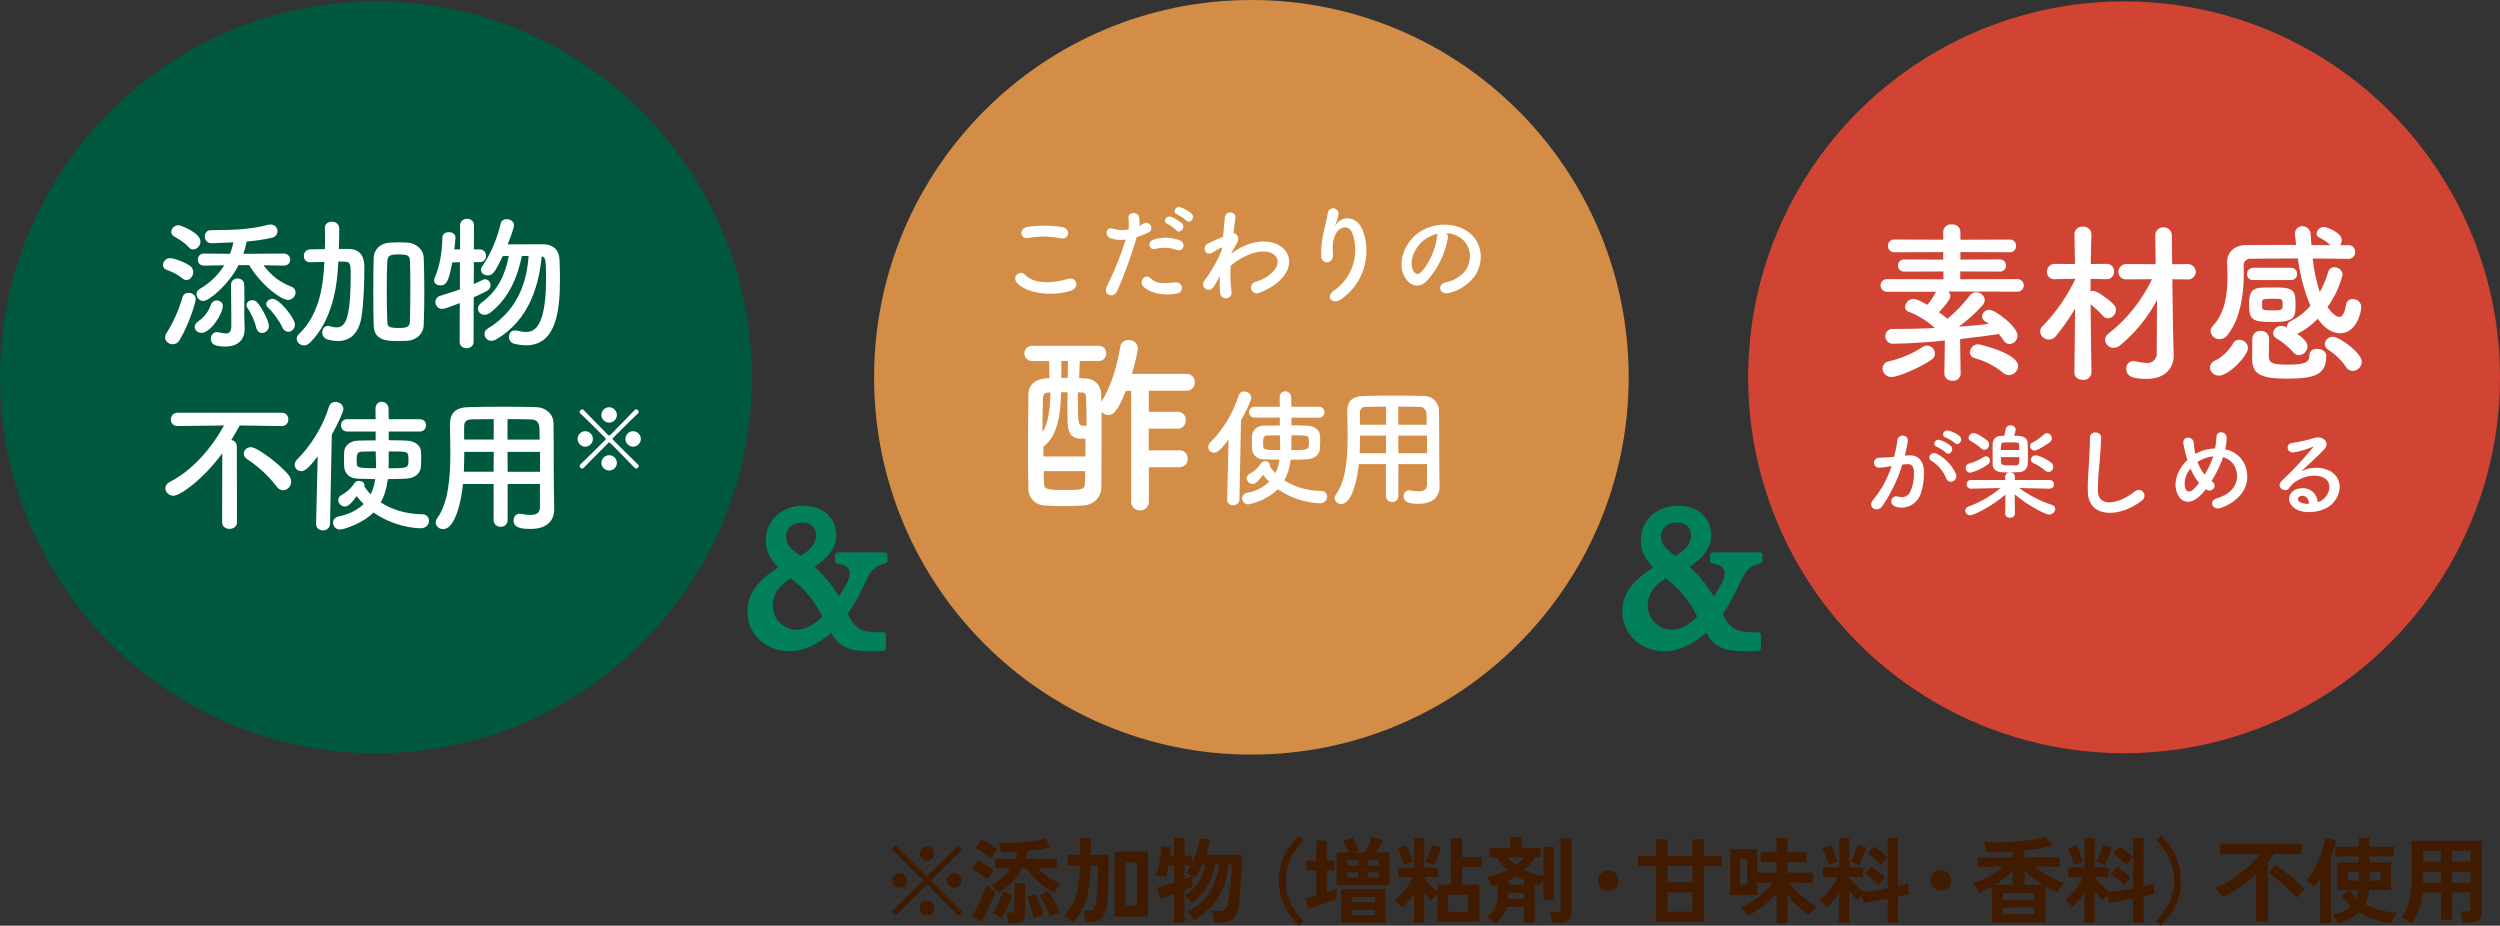<?xml version="1.0" encoding="UTF-8"?><svg id="b" xmlns="http://www.w3.org/2000/svg" viewBox="0 0 603.63 223.5"><rect x="0" y="0" width="603.63" height="223.5" fill="#333333" stroke="none"/><defs><style>.e{fill:#02805b;}.f{fill:#00593f;}.g{fill:#fff;}.h{fill:#d14434;}.i{fill:#d38d46;}.j{fill:#411b00;}</style></defs><g id="c"><g id="d"><path class="f" d="m90.77.33c50.13,0,90.77,40.64,90.77,90.77s-40.64,90.77-90.77,90.77S0,141.23,0,91.1h0C0,40.97,40.64.33,90.77.33Z"/><path class="g" d="m44.06,67.23c-1.37-1.12-2.56-1.61-3.82-2.07-.63-.21-.88-.67-.88-1.15,0-.81.7-1.68,1.68-1.68.91,0,3.54.91,4.87,1.89.53.38.74.94.74,1.47,0,.98-.74,1.92-1.61,1.92-.31,0-.67-.1-.98-.38Zm-2.38,15.89c-.94,0-1.82-.74-1.82-1.68,0-.28.07-.6.28-.91,1.72-2.7,2.94-5.46,3.92-8.75.21-.77.88-1.08,1.51-1.08.84,0,1.68.56,1.68,1.58,0,.6-1.44,5.67-3.82,9.73-.46.81-1.12,1.12-1.75,1.12h0Zm3.85-23.45c-1.12-1.29-2.63-2.06-3.47-2.56-.49-.28-.7-.7-.7-1.12,0-.81.77-1.61,1.72-1.61.67,0,5.32,1.89,5.32,3.92,0,1.01-.84,1.92-1.75,1.92-.39,0-.77-.17-1.12-.56h0Zm1.47,19.29c0-.46.25-.94.88-1.37.84-.56,2.35-1.93,3.01-3.96.25-.74.84-1.09,1.44-1.09.74,0,1.47.53,1.47,1.33,0,1.82-2.91,6.51-5.18,6.51-.91,0-1.61-.67-1.61-1.44v.02Zm21.42-14.84l-4.8-.07c1.86,2.52,4.03,4.13,6.69,5.15.73.28,1.05.81,1.05,1.4,0,.88-.77,1.82-1.82,1.82-1.61,0-6.3-3.36-9.38-8.4h-2.56c-2.38,4.73-7.14,8.65-8.51,8.65-.91,0-1.65-.8-1.65-1.65,0-.46.24-.95.84-1.29,2.49-1.44,4.45-3.4,5.85-5.67l-4.83.07h-.04c-1.01,0-1.5-.7-1.5-1.44s.52-1.47,1.54-1.47l6.23.07c.35-.91.63-1.82.84-2.77-1.96.1-3.75.14-5.18.21h-.1c-1.08,0-1.65-.81-1.65-1.61s.49-1.54,1.47-1.54c4.31-.07,9.07,0,13.83-1.3.21-.07.42-.07.6-.07,1.05,0,1.65.81,1.65,1.61,0,.7-.42,1.37-1.33,1.58-1.79.42-3.92.73-6.09.91-.21,1.01-.49,2.03-.81,2.98l9.66-.07c1.08,0,1.65.73,1.65,1.47s-.52,1.44-1.61,1.44h-.04Zm-12.64,4.66c0-1.02.77-1.54,1.58-1.54s1.61.52,1.61,1.58c.04,1.19.04,2.14.04,2.94,0,1.68-.04,2.83-.04,4.38,0,.56.07,1.93.1,3.15v.18c0,2.17-1.23,4.2-4.66,4.2-2.83,0-3.5-.73-3.5-1.89,0-.81.52-1.58,1.47-1.58.14,0,.24,0,.38.04.7.14,1.3.28,1.79.28.81,0,1.3-.38,1.3-1.92,0,0,0-5.18-.07-9.77v-.04h0Zm6.09,10.36c-.39-1.75-1.4-3.75-2.1-4.76-.18-.25-.25-.49-.25-.73,0-.67.67-1.16,1.4-1.16.39,0,.77.14,1.09.42.91.84,2.91,4.48,2.91,5.78,0,1.05-.84,1.71-1.65,1.71-.59,0-1.19-.38-1.4-1.26h0Zm6.34-.04c-.7-1.54-2.31-3.75-3.47-4.8-.31-.28-.46-.6-.46-.88,0-.67.74-1.26,1.54-1.26,1.68,0,5.39,4.69,5.39,6.23,0,.98-.8,1.72-1.61,1.72-.52,0-1.08-.31-1.4-1.02h.01Z"/><path class="g" d="m81.66,63.59c-.21,5.04-1.26,13.65-6.83,19.18-.46.42-.95.63-1.4.63-.98,0-1.79-.77-1.79-1.61,0-.39.14-.77.53-1.12,5.29-5.04,5.88-12.53,6.13-17.15l.04-.28c-1.16.04-2.31.07-3.47.07h-.04c-.98,0-1.47-.74-1.47-1.51s.49-1.54,1.51-1.58c1.23-.03,2.38-.03,3.57-.07.04-.88.04-1.75.04-2.59s0-1.72-.04-2.49v-.07c0-.98.84-1.47,1.68-1.47s1.75.52,1.79,1.54v.91c0,1.33-.04,2.73-.1,4.13h2.49c3.68.07,3.68,3.4,3.68,4.69,0,3.26-.18,8.58-.7,11.76-.67,4.03-2.8,5.78-5.71,5.78-.77,0-1.65-.14-2.52-.39-.84-.25-1.23-.98-1.23-1.68,0-.81.49-1.58,1.37-1.58.18,0,.39.04.63.1.46.18.91.25,1.36.25,1.93,0,3.5-1.08,3.5-12.81,0-2.21-.04-3.05-1.37-3.05-.56,0-1.08-.04-1.61-.04l-.04.42v.03Zm16.7,18.69c-.73.04-1.44.07-2.14.07-2.77,0-5.88-.07-5.99-3.78-.07-2.59-.1-5.39-.1-8.19s.04-5.6.1-8.16c.07-1.96,1.58-3.5,3.85-3.64.77-.04,1.47-.07,2.17-.07s1.4.03,2.14.07c1.92.1,3.85,1.51,3.92,3.71.1,2.45.14,5.22.14,8.02s-.03,5.6-.14,8.16c-.07,2.13-1.75,3.68-3.96,3.81h.01Zm.73-12.08c0-2.59-.03-5.15-.1-7.18-.03-1.26-.63-1.44-1.61-1.54-.39-.04-.77-.07-1.16-.07s-.77.03-1.16.07c-.94.1-1.5.46-1.54,1.54-.1,2-.14,4.45-.14,6.93,0,2.73.04,5.46.14,7.7.04,1.19.28,1.54,2.73,1.54,1.96,0,2.7-.21,2.73-1.65.07-2.17.1-4.76.1-7.35h.01Z"/><path class="g" d="m111.02,73.18c-3.19,1.23-3.71,1.4-4.24,1.4-1.05,0-1.65-.81-1.65-1.65,0-.63.35-1.26,1.16-1.51,1.72-.52,3.29-1.02,4.76-1.54v-6.58l-1.86.07c-.88,4.87-1.5,5.53-2.91,5.53-.73,0-1.47-.42-1.47-1.19,0-.21.07-.45.18-.7,1.29-3.01,1.79-6.62,1.82-9.66,0-.88.77-1.29,1.58-1.29s1.58.42,1.58,1.29c0,.63-.28,2.77-.28,2.87h1.4v-5.81c0-1.05.84-1.58,1.68-1.58s1.68.53,1.68,1.58l-.03,5.81h1.4c1.02,0,1.54.77,1.54,1.54s-.52,1.54-1.5,1.54h-1.44l-.04,5.29c.77-.32,1.5-.67,2.17-1.02.21-.1.42-.14.59-.14.74,0,1.3.67,1.3,1.44,0,.52-.28,1.08-.98,1.44-.91.49-1.96.95-3.08,1.47l-.04,10.78c0,1.02-.84,1.51-1.68,1.51s-1.68-.49-1.68-1.51c0,0,.04-9.38.04-9.38Zm14.98-11.38c-1.02,5.15-3.22,10.29-7.56,13.65-.49.39-1.02.56-1.44.56-.91,0-1.61-.7-1.61-1.47,0-.49.25-.98.84-1.44,4.03-2.98,5.74-6.69,6.62-11.31l-1.47.04c-2,4.24-2.52,4.66-3.64,4.66-.84,0-1.61-.52-1.61-1.33,0-.28.1-.59.35-.94,2.03-2.8,3.71-7.14,4.41-10.22.17-.77.81-1.08,1.47-1.08.84,0,1.75.56,1.75,1.47,0,.7-1.12,3.61-1.54,4.62,1.65-.03,4.1-.03,6.23-.03h2.45c2.35.03,3.78,1.44,3.85,3.78.07,1.44.1,3.15.1,4.97,0,7.74-1.08,15.65-8.19,15.65-.88,0-1.85-.14-2.87-.39-.84-.21-1.26-.94-1.26-1.68s.49-1.54,1.47-1.54c.14,0,.31.04.49.07.77.18,1.47.31,2.1.31,1.47,0,4.9-.17,4.9-12.67,0-4.83-.07-5.36-1.05-5.6-.59,6.48-2.77,15.3-10.99,20.06-.42.24-.81.35-1.16.35-1.02,0-1.65-.84-1.65-1.68,0-.46.21-.94.7-1.23,7.81-4.69,9.56-12.08,9.94-17.57h-1.65.02Z"/><path class="g" d="m53.68,109.44c-4.69,6.37-10.19,10.26-11.8,10.26-1.12,0-1.96-.91-1.96-1.82,0-.56.31-1.12,1.05-1.5,5.6-2.87,10.15-8.26,13.13-13.65l-11.2.14h-.04c-1.08,0-1.61-.8-1.61-1.57,0-.84.56-1.65,1.65-1.65h25.1c1.08,0,1.65.81,1.61,1.61.04.81-.52,1.61-1.58,1.61h-.03l-10.12-.14c-.63,1.19-1.33,2.38-2.03,3.5.7.14,1.33.63,1.33,1.51l.04,18.38c0,1.05-.91,1.58-1.79,1.58s-1.79-.52-1.79-1.58l.03-16.66v-.02Zm13.09,8.02c-1.85-2.49-4.48-4.9-7.07-6.58-.6-.39-.84-.88-.84-1.37,0-.81.74-1.54,1.72-1.54,1.65,0,7.53,4.59,9.24,6.9.35.49.49.98.49,1.43,0,1.12-.91,2.07-1.93,2.07-.56,0-1.12-.25-1.61-.91Z"/><path class="g" d="m76.32,126.49l.39-16.31c-2.56,3.4-3.33,3.57-3.99,3.57-.88,0-1.58-.7-1.58-1.54,0-.39.17-.84.56-1.23,3.26-3.22,6.23-7.88,7.74-12.78.24-.81.88-1.16,1.54-1.16.94,0,1.93.7,1.93,1.68,0,.74-1.4,3.75-2.8,6.23l-.42,21.53c-.03,1.05-.88,1.58-1.71,1.58s-1.65-.49-1.65-1.54v-.04h0Zm17.54-22.3v2.1c1.58,0,3.08.04,4.34.1,1.79.07,3.29,1.02,3.43,2.49.07.52.07,1.12.07,1.68,0,.81-.04,1.58-.07,2.14-.14,1.65-1.47,2.77-3.6,2.87-1.3.07-2.8.1-4.38.1-.25,1.96-.74,3.89-1.72,5.64,2.49,1.61,5.81,2.8,10.05,2.87,1.05,0,1.61.77,1.61,1.58,0,.88-.67,1.79-2.07,1.79-1.54,0-6.62-.49-11.34-3.82-2.63,2.73-7.28,4.13-8.12,4.13-.98,0-1.65-.84-1.65-1.68,0-.63.42-1.26,1.33-1.47,2.8-.6,4.69-1.68,6.06-3.01-.63-.63-1.19-1.26-1.68-1.92-1.68,2.38-2.45,2.52-2.84,2.52-.84,0-1.61-.74-1.61-1.54,0-.49.24-.94.88-1.29,1.37-.74,2.49-1.89,3.01-2.8.25-.39.67-.56,1.12-.56.67,0,1.33.38,1.33,1.08,0,.07,0,.18-.04.28.42.63.95,1.29,1.54,1.89.59-1.19.91-2.45,1.08-3.68-1.54,0-2.98-.07-4.2-.1-2.03-.07-3.15-1.23-3.29-2.84-.04-.56-.04-1.23-.04-1.85,0-.67,0-1.3.04-1.79.1-1.44,1.33-2.63,3.29-2.7,1.23-.04,2.73-.07,4.31-.07v-2.14h-6.86c-.98,0-1.5-.74-1.5-1.51s.52-1.47,1.5-1.47h6.86l-.04-2.49v-.03c0-1.12.74-1.68,1.51-1.68s1.61.59,1.65,1.65c0,.88.04,1.72.04,2.56h7.49c1.02,0,1.51.74,1.51,1.47s-.49,1.51-1.51,1.51h-7.49Zm-3.15,4.8c-1.26,0-2.42.04-3.4.07-.98.04-1.19.56-1.19,1.89,0,.39,0,.81.04,1.12.07.88.67.98,4.66.98,0-1.44-.1-2.7-.1-3.57v-.49h0Zm3.15.67c0,1.08,0,2.24-.04,3.4,4.8,0,4.8-.07,4.8-2.1s-.03-1.96-4.76-1.96v.67h0Z"/><path class="g" d="m130.38,116.87h-7.81v8.68c0,1.08-.84,1.65-1.68,1.65s-1.71-.56-1.71-1.65v-8.68h-7.39c-.46,4.62-2,10.89-4.8,10.89-.95,0-1.79-.7-1.79-1.61,0-.31.11-.67.35-1.01,2.73-3.68,3.19-10.08,3.19-15.75,0-2.48-.07-4.8-.1-6.72v-.1c0-2.91,1.37-4.2,4.55-4.27,3.01-.07,5.78-.1,8.58-.1,2.45,0,4.94.04,7.7.1,2.07.04,4.13,1.47,4.17,3.89.1,5.15.03,12.11.1,15.96l.07,4.8v.07c0,2.45-1.47,4.69-5.71,4.69-2.31,0-4.1-.28-4.1-2.06,0-.84.52-1.61,1.5-1.61.1,0,.21,0,.35.04.88.17,1.61.25,2.21.25,1.79,0,2.31-.74,2.31-1.93v-5.53Zm-11.17-7.77h-7.11c0,1.54-.04,3.19-.1,4.8h7.18l.04-4.8h-.01Zm0-7.91c-1.79,0-3.61.03-5.46.07-1.23.04-1.68.7-1.68,1.72v3.15h7.14v-4.94Zm11.1,4.94c-.03-1.02-.03-2-.07-2.83-.07-1.33-.73-2-2.03-2.03-1.89-.07-3.78-.07-5.67-.07v4.94h7.77Zm.07,2.98h-7.84l.04,4.8h7.81v-4.8h-.01Z"/><path class="g" d="m139.46,105.98c0-1.01.84-1.87,1.85-1.87s1.85.86,1.85,1.87-.82,1.87-1.85,1.87-1.85-.86-1.85-1.87Zm13.81,7c-5.86-6.01-5.99-6.15-6.17-6.15-.08,0-.16.04-.23.12-2.32,2.33-4.61,4.63-5.97,6.03-.12.12-.23.16-.35.16-.31,0-.6-.31-.6-.62,0-.14.06-.25.16-.35,1.42-1.36,3.68-3.62,6.01-5.93.08-.08.12-.16.12-.25s-.04-.19-.14-.29c-2.32-2.33-4.59-4.57-5.99-5.9-.12-.1-.16-.21-.16-.35,0-.31.31-.62.62-.62.12,0,.25.04.35.16,1.32,1.38,3.56,3.68,5.88,6.01.08.1.19.14.29.14s.19-.04.27-.12c2.33-2.33,4.55-4.63,5.89-6.03.1-.12.23-.16.35-.16.31,0,.62.31.62.62,0,.12-.04.25-.16.35-1.42,1.34-3.72,3.62-6.07,5.97-.04.04-.08.12-.08.19s.04.17.12.25c2.33,2.33,4.61,4.59,6.03,5.95.1.1.16.21.16.35,0,.31-.29.62-.6.62-.12,0-.23-.04-.35-.16h0Zm-6.19-10.93c-1.01,0-1.87-.82-1.87-1.85s.86-1.87,1.87-1.87,1.87.86,1.87,1.87-.86,1.85-1.87,1.85Zm0,11.56c-1.01,0-1.87-.84-1.87-1.85s.86-1.85,1.87-1.85,1.87.82,1.87,1.85-.86,1.85-1.87,1.85Zm5.78-5.76c-1.03,0-1.85-.86-1.85-1.87s.82-1.87,1.85-1.87,1.87.86,1.87,1.87-.86,1.87-1.87,1.87Z"/><path class="i" d="m302.15,0c50.31,0,91.1,40.79,91.1,91.1s-40.79,91.1-91.1,91.1-91.1-40.79-91.1-91.1h0c0-50.31,40.78-91.1,91.1-91.1Z"/><path class="g" d="m318.45,100.84c.7.04,1.3-.5,1.33-1.2v-.14c.02-.69-.52-1.28-1.22-1.3h-6.75c0-.74-.03-1.49-.03-2.26s-.65-1.45-1.45-1.46h-.01c-.74,0-1.34.61-1.34,1.36v.16l.03,2.2h-6.08c-.7-.03-1.3.51-1.33,1.22v.08c-.03.71.52,1.31,1.23,1.33h6.18v1.89c-1.4,0-2.73.03-3.81.06-1.45-.1-2.73.95-2.91,2.39-.03.43-.03.99-.03,1.58s0,1.15.03,1.64c.11,1.49,1.4,2.62,2.89,2.51h.02c1.09.03,2.36.09,3.72.09-.14,1.13-.47,2.23-.96,3.26-.51-.51-.96-1.07-1.36-1.67.02-.08.03-.16.03-.25-.05-.58-.57-1.02-1.15-.96h-.02c-.4-.02-.77.17-.99.5-.66,1.04-1.58,1.9-2.67,2.48-.46.2-.76.65-.77,1.15.05.76.67,1.35,1.43,1.36.34,0,1.02-.12,2.51-2.23.45.6.95,1.17,1.49,1.7-1.49,1.39-3.35,2.32-5.36,2.67-.66.09-1.15.64-1.18,1.3,0,.81.65,1.47,1.46,1.49,2.69-.52,5.19-1.79,7.19-3.66,2.96,2.06,6.44,3.23,10.04,3.38.9.11,1.71-.54,1.82-1.44,0-.05,0-.1.01-.14.02-.75-.57-1.37-1.32-1.4h-.11c-3.15.01-6.23-.87-8.9-2.54.83-1.55,1.34-3.24,1.52-4.99,1.4,0,2.73-.03,3.88-.09,1.89-.09,3.07-1.09,3.19-2.54.03-.5.06-1.18.06-1.89.01-.5,0-.99-.06-1.49-.12-1.3-1.46-2.14-3.04-2.2-1.12-.06-2.45-.09-3.84-.09v-1.86h6.63,0Zm-22.16,19.78c-.02.74.57,1.35,1.31,1.37h.15c.79.05,1.47-.55,1.52-1.34v-.05l.37-19.07c1.24-2.2,2.48-4.87,2.48-5.52-.08-.87-.83-1.52-1.7-1.49-.64-.02-1.2.41-1.36,1.02-1.36,4.26-3.7,8.14-6.85,11.31-.3.28-.48.67-.5,1.09.01.76.64,1.37,1.4,1.36.59,0,1.27-.15,3.53-3.16l-.34,14.45v.03h0Zm15.53-15.53c4.18,0,4.22,0,4.22,1.74s0,1.86-4.25,1.86c.03-1.02.03-2.05.03-3.01v-.59Zm-2.79.43c0,.77.09,1.89.09,3.16-3.53,0-4.06-.09-4.12-.87-.03-.28-.03-.65-.03-.99,0-1.18.19-1.64,1.05-1.67s1.89-.06,3.01-.06c0,0,0,.43,0,.43Zm35.52,11.41c0,1.05-.47,1.7-2.05,1.7-.66,0-1.31-.08-1.95-.22-.1-.02-.21-.03-.31-.03-.73,0-1.33.59-1.33,1.32v.11c0,1.58,1.58,1.83,3.63,1.83,3.75,0,5.05-1.98,5.05-4.15v-.06l-.06-4.25c-.06-3.41,0-9.58-.09-14.14-.08-1.96-1.72-3.5-3.69-3.44-2.45-.06-4.65-.09-6.82-.09-2.48,0-4.93.03-7.6.09-2.82.06-4.03,1.21-4.03,3.78v.09c.03,1.7.09,3.75.09,5.95,0,5.02-.4,10.7-2.82,13.95-.19.26-.3.58-.31.9.05.83.76,1.46,1.59,1.43,2.48,0,3.84-5.55,4.25-9.64h6.54v7.69c-.02.79.61,1.44,1.4,1.46h.11c.78.04,1.45-.57,1.49-1.35v-7.8h6.91v4.87h0Zm-6.94-14.38v-4.37c1.67,0,3.35,0,5.02.06.91-.08,1.72.6,1.8,1.51v.29c.03.74.03,1.61.06,2.51h-6.88,0Zm6.94,6.88h-6.91l-.03-4.25h6.94v4.25Zm-9.88-6.88h-6.32v-2.79c-.1-.74.41-1.42,1.15-1.52.11-.02.23-.02.34,0,1.64-.03,3.26-.06,4.84-.06v4.38h0Zm-.03,6.88h-6.35c.06-1.43.09-2.88.09-4.25h6.29l-.03,4.25Z"/><path class="g" d="m284.79,112.81c1.07.02,1.95-.82,1.98-1.89v-.13c.07-1.07-.75-2-1.82-2.06h-7.58v-5.22h6.96c1.07.02,1.95-.82,1.98-1.89v-.13c.07-1.07-.75-2-1.82-2.06h-7.11v-5.08h9.12c1.07.02,1.95-.82,1.98-1.89v-.13c.07-1.07-.75-2-1.82-2.06h-13.36c.63-2,1.11-4.04,1.46-6.11-.03-1.17-1.01-2.1-2.18-2.07h-.07c-1.01-.06-1.9.68-2.02,1.69-.71,4.23-2.07,9.31-4.51,13.16l-.05.09-.05-2.21c-.17-1.84-1.64-3.28-3.48-3.43-.56-.05-1.18-.05-1.83-.09.05-1.36.09-2.73.14-4.14h4.56c.98.03,1.8-.73,1.83-1.71v-.12c.05-.96-.7-1.79-1.66-1.83h-16.1c-1.02-.09-1.92.66-2.01,1.69v.15c.03,1.04.89,1.86,1.93,1.84h4.08c0,1.32,0,2.73.05,4.14-4,0-5.08,2.11-5.08,3.9-.05,4.14-.09,9.35-.09,14.34,0,2.91,0,5.73.09,8.27-.09,2.24,1.65,4.13,3.89,4.23h.11c1.22.09,2.77.14,4.32.14,1.74,0,3.57-.05,5.17-.19,2.32-.13,4.13-2.05,4.13-4.37.05-4.14.05-8.7.05-12.97v-5.22c.41.49,1.01.76,1.64.75.89,0,1.93-.09,4.23-5.83h1.27v26.6c-.08,1.18.8,2.21,1.99,2.29s2.21-.8,2.29-1.99v-8.44h7.43l-.04-.02Zm-26.98-21.57h-1.55v-4.09h1.6l-.05,4.09h0Zm3.2,3.52c.75,0,1.18.14,1.22,1.17.05,1.97.14,4.23.14,6.82-.25.04-.5.06-.75.05h-.24c-1.13-.14-1.13-1.03-1.13-8.08l.75.05h0Zm1.08,15.46h-10.15v-2.4c3.43-2.49,4.14-7.75,4.28-13.11h1.55c0,1.22-.05,2.44-.05,3.62s.05,2.3.05,3.43c.09,2.63.7,4.18,3.43,4.18.3,0,.6,0,.89-.05v4.33Zm-8.46-15.46c-.05,3.85-.52,7.52-1.93,9.59,0-3.05.05-5.87.14-8.32.05-.99.61-1.22,1.41-1.27h.38,0Zm8.41,18.99c0,1.03-.05,2.07-.09,3.06,0,1.36-.8,1.5-4.56,1.5-4.47,0-5.22-.09-5.31-1.5-.05-.99-.09-2.02-.09-3.06h10.06-.01Z"/><path class="g" d="m256.03,57.54c2.11.44,2.68-2.24.49-2.7-2.74-.44-5.54-.47-8.29-.08-2.31.34-1.98,3.09.08,2.7,2.55-.48,5.18-.46,7.72.08Zm2.55,12.66c2.11-.65,1.48-3.46-.68-2.86-3.93,1.12-8.14,1.3-10.35-.96-.48-.58-1.35-.66-1.93-.18-.56.46-.66,1.29-.23,1.87,1.79,2.52,8.03,3.74,13.18,2.13h0Zm27.79-16.98c.88.99,2.37-.62,1.33-1.66-.78-.66-1.67-1.17-2.63-1.51-1.22-.39-2.16,1.2-.83,1.72.77.38,1.49.87,2.13,1.46h0Zm-2.37,2.37c.86,1.01,2.39-.57,1.38-1.66-.75-.68-1.63-1.21-2.57-1.56-1.2-.44-2.24,1.14-.91,1.69.77.41,1.48.92,2.11,1.53h0Zm.16,4.76c1.64.55,2.34-1.74.6-2.37-2.01-.73-4.2-.78-6.24-.13-1.72.6-.91,2.73.44,2.24,1.72-.42,3.53-.33,5.2.26h0Zm0,10.53c.74-.08,1.28-.74,1.21-1.48-.08-.74-.74-1.28-1.48-1.21h-.06c-3.04.26-4.63.39-5.95-.96-1.35-1.38-2.96.68-1.85,1.92,1.14,1.27,4.37,2.47,8.14,1.72h0Zm-9.7-13.62c.9-.27,1.78-.62,2.63-1.04.66-.19,1.04-.88.85-1.53-.19-.66-.88-1.04-1.53-.85-.12.03-.23.08-.33.15-.31.18-.62.36-.99.55.08-.69.07-1.39-.03-2.08-.26-1.43-2.7-1.35-2.6.13.13.93.13,1.87.03,2.81-1.19.26-2.43.21-3.59-.16-1.95-.7-2.21,1.66-.88,2.24,1.21.44,2.52.57,3.8.36-1.23,3.87-2.75,7.64-4.55,11.28-1.09,2.21,1.66,2.96,2.44,1.22,1.88-4.25,3.47-8.62,4.76-13.08h-.01Zm20.1,9.49c-.09,1.28-.08,2.57.03,3.85.1,1.12.86,1.53,1.56,1.43.77-.1,1.31-.79,1.22-1.56,0-.03,0-.07-.02-.1-.26-2.05-.33-4.12-.21-6.19.99-.86,2.09-1.6,3.27-2.18,3.59-1.85,6.29-1.48,7.46-.29,1.14,1.2.83,3.22-1.92,5.07-.87.53-1.79.96-2.76,1.27-.76.14-1.26.87-1.12,1.63.14.76.87,1.26,1.63,1.12.11-.02.22-.05.32-.1,1.31-.47,2.55-1.11,3.69-1.9,3.93-2.83,4.37-6.34,2.47-8.48-1.87-2.13-6.01-2.99-10.64-.52-.78.42-1.53.9-2.23,1.43v-.13c.52-.94.91-1.66,1.04-1.85,1.17-1.66.47-2.91-.55-2.94.18-1.51.36-2.78.49-3.72.23-1.53-2.39-1.9-2.55-.08-.1,1.12-.26,2.76-.44,4.65-1.33.55-2.73,1.22-3.69,1.66-1.48.7-.62,3.3,1.25,2.13.6-.41,1.22-.79,1.87-1.12.1-.06.22-.08.34-.05l-.05.62c-.96,2.22-2.11,4.34-3.46,6.35-.28.33-.54.68-.78,1.04-1.14,1.72,1.33,3.17,2.39,1.3.47-.81.86-1.51,1.22-2.11l.16-.26v.03Zm29.33,5.46c5.29-3.71,7.41-10.53,5.15-16.59-1.07-2.94-4.45-4-6.34-1.56-.26.34-.52.68-.18-.03.35-.76.58-1.58.68-2.42.01-.72-.57-1.32-1.29-1.33-.65,0-1.2.46-1.31,1.09-.21,1.59-.7,3.3-.99,4.63-.46,1.97-.66,3.99-.6,6.01.16,1.87,2.96,1.9,2.83-.62-.13-2.26-.08-3.33.68-4.91.75-1.61,3.22-2.57,4.08.03,1.71,5.06-.13,10.63-4.52,13.68-2.18,1.43-.29,3.59,1.82,2.03h0Zm25.35-15.94c1.15.07,2.26.42,3.22,1.04,2.57,1.64,3.28,5.04,1.43,7.96-1.21,1.52-2.93,2.56-4.84,2.91-2.24.52-1.43,3.15.86,2.55,2.57-.61,4.82-2.14,6.34-4.29,2.26-3.72,1.61-8.5-2.42-10.92-3.56-1.9-7.89-1.67-11.23.6-3.48,2.42-5.23,7.25-3.59,10.48,1.14,2.24,3.33,3.25,5.33,1.4,2.74-2.92,4.57-6.58,5.25-10.53.09-.43-.05-.88-.36-1.19h.01Zm-2.05.13c-.14.25-.22.52-.23.81-.26,2.81-2.08,6.94-4.03,8.66-.65.57-1.33.18-1.72-.57-1.09-2,.21-5.46,2.63-7.33.99-.76,2.14-1.29,3.35-1.56h0Z"/><circle class="h" cx="512.86" cy="91.1" r="90.77"/><path class="g" d="m473.4,90.19l-.13-8.32c3.4-.38,6.64-.8,9.37-1.22.41.5.78,1.02,1.13,1.55.31.53.86.86,1.47.88,1.08-.1,1.91-1.01,1.89-2.1,0-2.1-5.33-6.17-6.8-6.17-.91-.03-1.69.65-1.77,1.56.03.53.33,1.01.8,1.26.28.17.55.37.8.59-2.31.25-4.75.5-7.22.67,2.09-1.52,4.02-3.25,5.75-5.17.33-.35.52-.82.55-1.3-.12-1.08-1.05-1.89-2.14-1.85-.54,0-1.05.25-1.39.67-1.61,2.12-3.46,4.05-5.5,5.75l-.13-.13c-.55-.46-1.22-.97-1.93-1.47.08-.08,2.77-2.77,2.77-3.91-.01-.43-.21-.83-.55-1.09h1.05l15.62.04c.83.06,1.54-.57,1.6-1.4v-.12c0-.83-.66-1.51-1.48-1.52h-.12l-13.73.04v-1.89l9.53.04c.78.05,1.46-.54,1.51-1.32v-.15c.02-.8-.62-1.46-1.41-1.47h-.1l-9.49.04v-1.81l11.89.04c.81.05,1.5-.56,1.55-1.37v-.14c.05-.81-.58-1.51-1.39-1.55h-.16l-11.89.04v-1.93c-.06-1.04-.95-1.83-1.99-1.77h-.11c-1-.13-1.91.58-2.04,1.57,0,.06-.01.13-.01.19v1.93l-11.76-.04c-.83-.06-1.54.57-1.6,1.4v.12c-.03.83.63,1.53,1.46,1.56h.14l11.76-.04v1.81l-9.37-.04c-.79-.07-1.48.52-1.55,1.31v.16c-.01.8.63,1.46,1.44,1.47h.12l9.41-.04v1.89l-13.52-.04c-.85-.07-1.6.56-1.67,1.42v.1c.02.86.73,1.54,1.58,1.52h11.86c-.04.08-.13.13-.17.21-.52,1.07-1.18,2.06-1.97,2.94-2.06-1.18-2.94-1.43-3.36-1.43-1.07.05-1.94.9-2.02,1.97,0,.52.34.99.84,1.13,2.34.89,4.49,2.22,6.34,3.91l-.13.04c-2.86.13-5.67.21-8.36.21h-1.72c-.93-.02-1.7.71-1.72,1.64v.12c-.04.96.71,1.77,1.67,1.81h.14c3.65,0,9.28-.42,12.56-.76l-.13,7.94v.04c.03.99.86,1.76,1.85,1.73h.12c.98.1,1.86-.62,1.97-1.6v-.16h0Zm11.68.38c1.21-.04,2.17-1.02,2.19-2.23,0-3.02-9.24-5.21-9.58-5.21-1.1-.03-2.02.83-2.06,1.93.01.71.52,1.31,1.22,1.43,2.49.69,4.8,1.89,6.8,3.53.4.34.9.54,1.43.55h0Zm-18.73-3.7c.51-.31.83-.87.84-1.47,0-1.06-.83-1.92-1.89-1.97-.34,0-.68.11-.97.29-2.53,1.65-5.33,2.85-8.27,3.53-.86.12-1.5.85-1.51,1.72.02,1.15.97,2.08,2.12,2.06h.06c1.51,0,6.55-2.1,9.62-4.16h0Zm54.39-1.81c.19,1.23-.66,2.37-1.88,2.56-.22.03-.45.03-.68,0-.91-.03-1.81-.17-2.69-.42-.15-.03-.31-.05-.46-.04-.97.06-1.7.9-1.64,1.86v.03c0,1.26.63,2.44,4.91,2.44,5,0,6.55-3.19,6.55-5.54v-.17l-.17-5.96-.17-12.39,3.61.04c1.02.11,1.94-.63,2.05-1.66v-.15c0-1.05-.85-1.9-1.9-1.9h-.15l-3.65.04-.08-6.93c.03-1.06-.81-1.95-1.88-1.98h-.14c-1.04-.05-1.92.75-1.97,1.79v.18l.08,6.93-7.01-.04c-1.04-.05-1.92.75-1.97,1.79v.14c0,.98.8,1.78,1.78,1.78.06,0,.13,0,.19-.01l6.13-.04c-2.44,5.13-6.03,9.63-10.5,13.14-.5.35-.81.9-.84,1.51.08,1.1,1,1.95,2.1,1.93.54-.02,1.05-.21,1.47-.54,3.69-3.04,6.75-6.78,8.99-11l-.08,12.59v.02Zm-15.75,4.91s-.17-10-.21-16.51c1.06.84,2.04,1.76,2.94,2.77.3.39.77.63,1.26.63,1.07-.07,1.91-.94,1.93-2.02,0-.47-.19-.91-.5-1.26-.8-.88-3.91-3.36-5.04-3.36-.2,0-.4.05-.59.13v-3.02l3.82.08h.04c.97.03,1.77-.72,1.81-1.69v-.16c.06-.96-.68-1.79-1.65-1.85h-.16l-3.82.04c.04-3.78.17-7.14.17-7.14v-.04c-.04-1.06-.93-1.89-1.99-1.85h-.11c-1.02-.09-1.92.66-2.01,1.68v.21l.13,7.14-4.83-.04c-1.03-.04-1.9.77-1.94,1.81v.12c-.02.96.73,1.75,1.69,1.77h.24l4.87-.08v.17c-1.99,4.13-4.62,7.92-7.81,11.21-.4.33-.63.82-.63,1.34.08,1.11,1.03,1.96,2.14,1.93.64,0,1.24-.3,1.64-.8,1.73-2.1,3.29-4.33,4.66-6.68l-.17,15.46v.04c0,1.18,1.01,1.72,2.06,1.72,1.03.11,1.94-.64,2.05-1.66v-.1h0Zm48.18-22.34c.8.02,1.45-.62,1.47-1.41v-.1c.02-.79-.6-1.45-1.39-1.47h-9.2c-.84,0-1.51.68-1.51,1.51v.04c-.01.78.61,1.42,1.39,1.43h9.24Zm13.86-5.12c.88.02,1.62-.68,1.64-1.56v-.12c.04-.86-.62-1.6-1.48-1.64h-2.17c.26-.34.41-.75.42-1.18,0-1.89-3.7-3.23-4.37-3.23-.9.04-1.64.74-1.72,1.64,0,.41.25.77.63.92.99.46,1.9,1.08,2.69,1.85-1.51,0-3.07-.04-4.58-.04-.08-.84-.13-1.68-.17-2.52,0-1.11-.89-2.01-2-2.02h-.02c-.96-.02-1.75.74-1.77,1.69v.45c.08.8.21,1.6.29,2.39-4.28,0-8.44,0-12.22.04-2.86.04-4.45,1.89-4.45,4.03v.17c.04.97.08,2.18.08,3.53,0,3.7-.46,8.48-3.49,11.72-.36.36-.57.84-.59,1.34.1,1.12,1.06,1.97,2.18,1.93.77-.02,1.48-.39,1.93-1.01,3.44-4.41,3.91-10.96,3.91-14.87,0-.71-.04-1.3-.04-1.81-.1-.86.52-1.63,1.38-1.73.13,0,.26,0,.39,0,3.53-.04,7.35-.08,11.34-.08.47,3.93,1.49,7.78,3.02,11.42-1.31,1.54-2.93,2.8-4.75,3.7-.57.24-.94.8-.92,1.42v.13c-.41-.23-.87-.36-1.34-.38-1.03-.02-1.9.74-2.02,1.77.04.52.34.98.8,1.22,1.53.89,2.91,2.03,4.07,3.36.32.44.84.71,1.39.71,1.13-.05,2.03-.97,2.06-2.1,0-.59-.25-1.51-2.48-3.02.04,0,.08-.04.13-.08,1.8-.91,3.43-2.12,4.83-3.57,2.23,3.19,4.45,3.49,5.42,3.49,3.7,0,5.08-4.7,5.08-6.34-.02-1.09-.93-1.96-2.02-1.93h-.04c-.85-.03-1.58.62-1.64,1.47-.34,2.06-.88,2.86-1.6,2.86-.92,0-2.06-1.26-2.86-2.39,1.71-2.34,2.95-5,3.65-7.81-.05-1.02-.91-1.82-1.93-1.81-.73-.03-1.38.46-1.55,1.18-.49,1.68-1.17,3.3-2.02,4.83-.86-2.63-1.44-5.35-1.72-8.11,2.86,0,5.71.04,8.57.08h.06Zm1.05,27.05c1.19-.04,2.15-1,2.18-2.19,0-2.18-5.42-6.05-6.93-6.05-1.02-.06-1.91.7-2.02,1.72.03.57.34,1.1.84,1.39,1.7,1.11,3.17,2.53,4.33,4.2.32.58.93.93,1.6.93Zm-13.82-15.75c0-3.44-.13-4.41-4.79-4.41-1.01,0-2.06.04-3.02.04-3.02,0-3.4,1.47-3.4,4.03,0,3.7.59,4.28,5.75,4.28s5.46-1.05,5.46-3.95h0Zm7.43,12.05c0-1.01-1.13-1.64-2.23-1.64-.97,0-1.85.46-1.85,1.55,0,1.93-1.43,2.27-5.42,2.27-3.4,0-4.28-.34-4.37-1.81,0-.46.04-3.36.04-4.54-.05-1.04-.93-1.85-1.98-1.81h-.04c-1.06-.06-1.96.76-2.01,1.81v.03c0,.34-.04.76-.04,4.91,0,3.53,1.76,4.79,8.27,4.79,7.01,0,9.62-.97,9.62-5.59v.03Zm-18.9-1.93c-.11-1.08-1.02-1.9-2.1-1.89-.72-.02-1.38.42-1.64,1.09-.98,1.6-2.35,2.92-3.99,3.82-.82.24-1.4.96-1.47,1.81.11,1.13,1.09,1.98,2.23,1.93,2.23,0,6.97-4.7,6.97-6.76Zm3.4-11.17c.04-.55.5-.63,2.44-.63,2.48,0,2.52,0,2.52,1.39,0,1.3-.21,1.43-2.18,1.43-2.52,0-2.77-.17-2.77-.71v-1.47h-.01Z"/><path class="g" d="m471.97,106.94c.9.9,2.22-.73,1.17-1.67-.79-.59-1.68-1.03-2.62-1.3-1.2-.33-2,1.27-.7,1.7.77.32,1.5.75,2.15,1.27Zm-2.17,2.32c.88.93,2.22-.65,1.2-1.62-.76-.62-1.62-1.09-2.55-1.4-1.17-.38-2.08,1.18-.78,1.65.77.35,1.49.81,2.12,1.38h0Zm2.45,5.12c-.93-2.02-2.5-3.69-4.45-4.75-1.55-.9-2.65.98-1.42,1.65,1.62,1.02,2.87,2.52,3.58,4.3.67,1.55,2.92.45,2.3-1.2h0Zm-12.33-4.35c.31-1.16.55-2.34.72-3.52.2-1.67-2.35-1.83-2.53-.2-.16,1.34-.42,2.67-.77,3.98l-1.25.12c-.9.07-1.67.05-2.45.12-.66.02-1.18.57-1.16,1.24.02.66.57,1.18,1.24,1.16h0c.91-.04,1.81-.16,2.7-.35l.3-.05c-.94,2.97-2.44,5.73-4.42,8.12-1.62,1.83.97,3.28,2.17,1.58,2.12-3.08,3.75-6.47,4.85-10.05.4-.05.78-.1,1.15-.12,1.15-.1,1.67.62,1.67,2.15.02,1.48-.25,2.95-.8,4.32-.7,1.47-1.75,1.7-3.17,1.35-1.53-.38-2.33,1.92-.35,2.5,2.44.69,5-.62,5.88-3,.64-1.79.92-3.68.85-5.58-.1-2.8-1.7-4.03-3.8-3.85l-.83.07h0Zm35.02-3.27c.29-.22.46-.56.48-.92,0-.66-.51-1.22-1.18-1.25-.31.02-.61.15-.82.38-.82.77-1.75,1.42-2.75,1.92-.32.13-.53.43-.52.77.01.61.49,1.1,1.1,1.12.92,0,3.7-2.02,3.7-2.02h-.01Zm-.32,7.2c.65-.03,1.16-.57,1.15-1.23-.01-.44-.22-.84-.57-1.1-.38-.27-2.52-1.68-3.67-1.68-.6-.03-1.13.42-1.18,1.03.02.41.3.77.7.88.99.44,1.91,1.03,2.72,1.75.23.21.53.34.85.35Zm-8.32-8.77c.2-.46.33-.95.4-1.45-.07-.64-.63-1.11-1.27-1.05-.58-.03-1.08.38-1.17.95-.08.48-.2,1.1-.33,1.58-.33,0-.6.02-.8.02-1.05-.06-1.94.75-2,1.8v.08c-.02.6-.02,1.52-.02,2.48s0,1.88.02,2.5c.08,1.95,1.95,1.98,3.75,1.98,1.02,0,2.17-.05,2.73-.1,1.1,0,1.99-.9,2-2,.02-.48.05-1.07.05-1.73,0-1.1-.05-2.3-.08-3.2-.05-1.85-2.05-1.85-3.27-1.85h-.01Zm-7.15,3.42c.66-.05,1.16-.62,1.12-1.27,0-.36-.16-.71-.42-.95,0,0-2.27-1.83-3.33-1.83-.64.02-1.16.53-1.2,1.17,0,.34.21.64.53.77.9.5,1.75,1.1,2.52,1.77.21.2.49.32.77.33h.01Zm15.73,9.38c.56.02,1.03-.41,1.05-.97v-.08c.02-.56-.42-1.03-.98-1.05h-8.45v-.75c0-.59-.5-1.06-1.09-1.05h-.09c-.58-.07-1.1.35-1.17.93v.17l.02.7h-8.25c-.56-.03-1.04.39-1.07.95v.1c-.02.56.41,1.03.97,1.05h.11l7.08-.15c-2.28,1.93-4.89,3.44-7.7,4.45-.46.12-.79.53-.83,1,.04.65.6,1.15,1.25,1.13.88,0,5.58-2.42,8.48-5l-.05,4.6v.03c0,.62.58.95,1.17.95.58.07,1.1-.35,1.17-.93v-.05l-.05-4.65c3.2,2.7,7.43,4.88,8.32,4.88.77,0,1.41-.58,1.47-1.35,0-.46-.33-.86-.77-.98-2.84-.93-5.51-2.31-7.92-4.08l7.3.15h.03Zm-14.9-5.85c.3-.2.47-.54.48-.9.03-.56-.39-1.03-.95-1.07-.18,0-.35.06-.5.15-1.11.73-2.34,1.27-3.62,1.6-.46.13-.77.55-.78,1.02-.02.64.47,1.17,1.11,1.2h.04c1.52-.39,2.96-1.07,4.22-2Zm3.15-3.48c0-1.43,0-1.77.77-1.83.25-.02.88-.02,1.5-.02,2.08,0,2.1.08,2.12.65,0,.32.02.75.02,1.2h-4.42.01Zm4.43,1.73c0,1.45,0,1.9-.67,1.95-.25.02-.85.02-1.48.02-1.62,0-2.2,0-2.25-.68-.02-.3-.02-.75-.02-1.3h4.42Zm29.65,10.43c.63-.44.77-1.31.33-1.94-.44-.63-1.31-.77-1.94-.33-.04.03-.08.06-.12.09-4.35,3.42-8.8,3.67-8.95.03.02-2.46.17-4.91.45-7.35.12-1.68.3-4.05.35-5.62.05-1.65-2.78-1.8-2.72.05.05,1.55-.12,4-.2,5.62-.12,2.65-.4,4.78-.3,7.4.22,6.75,8.22,6.02,13.1,2.05Zm15.4-2.72c.08.05.12.07.2.12.53.38,1.26.26,1.65-.25.38-.45.33-1.13-.12-1.51-.02-.01-.03-.03-.05-.04-.11-.08-.22-.16-.33-.25,1.02-1.59,1.87-3.29,2.55-5.05.1-.25.17-.5.25-.73,1.62.41,2.87,1.71,3.23,3.35.6,2.38-.38,5.25-4.73,6.58-2.17.65-.95,3.03.95,2.33,4.32-1.55,7.4-5,6.1-9.63-.67-2.35-2.62-4.1-5.02-4.52.19-.87.3-1.76.35-2.65.1-1.83-2.5-2.02-2.48-.27-.03.91-.14,1.81-.33,2.7-1.48.04-2.94.4-4.27,1.05-.17.08-.34.17-.5.27-.05-.18-.1-.36-.12-.55-.12-.69-.21-1.38-.25-2.08-.1-1.77-2.92-1.8-2.5.27.1.52.35,1.68.48,2.18.12.55.3,1.1.48,1.62-2.08,1.98-3.28,4.73-2.75,7.13.67,3.15,3.3,4.25,6.25,1.08.33-.35.65-.73.98-1.15h-.02Zm1.75-7.9c-.02.12-.08.25-.1.35-.49,1.42-1.15,2.78-1.95,4.05-.73-.92-1.3-1.95-1.7-3.05.23-.17.47-.32.73-.45.94-.5,1.97-.8,3.03-.9h-.01Zm-3.4,6.4c-.37.5-.77.97-1.2,1.42-.7.72-1.88,1.28-2.25-.68-.14-1.53.37-3.06,1.4-4.2.51,1.24,1.2,2.41,2.05,3.45h0Zm28.65,4.67c-.08-1.96-1.74-3.48-3.69-3.4-.09,0-.17.01-.26.02-2.95.1-4.12,3.2-1.47,4.93,1.9,1.25,5.8,1.15,8.27-.62,2.62-1.9,3.8-6.3.2-8.45-2.22-1.11-4.83-1.09-7.03.07.9-.88,1.9-1.77,2.9-2.7s2-1.9,2.8-2.8c1.25-1.4-.4-3.18-2.4-2.6-1.8.54-3.64.95-5.5,1.23-1.7.2-1.33,2.68.65,2.25,1.44-.27,2.85-.7,4.2-1.27.2-.1.45-.2.17.15-2.35,2.85-4.87,5.54-7.55,8.07-1.55,1.52.95,3,1.85,1.67.53-.8,1.25-1.44,2.1-1.88,2.53-1.48,5.22-1.3,6.53-.43,1.42.95,1.5,3.32-.33,4.95-.41.38-.91.66-1.45.8h.01Zm-2.12.38c-.72.05-1.44-.08-2.1-.38-.8-.43-.75-1.45.35-1.55s1.78.78,1.75,1.93Z"/><path class="e" d="m213.64,133.38h-11.35c-.36,0-.66.29-.66.65h0v1.38c0,.32.23.59.54.65,2.64.46,3.01,1.39,3.01,2.34s-.71,2.84-2.67,5.65c-1.53-2.71-3.51-5.14-5.85-7.19,3.49-2.23,5.25-4.79,5.25-7.64,0-4.19-3.28-7.11-7.98-7.11-5.22,0-9.01,3.54-9.01,8.41,0,2.34.9,4.32,2.98,6.53-5.07,3.14-7.44,6.5-7.44,10.53,0,5.51,4.38,9.66,10.18,9.66,3.25,0,6.55-1.45,10.07-4.42,2.08,3.72,4.85,4.42,9.38,4.42.95,0,2.02,0,3.21-.09.34-.02.61-.31.61-.65v-3.2c0-.36-.29-.66-.66-.66-.24,0-.47,0-.69.02-.19,0-.38.02-.56.02-4.06,0-5.63-.92-7.3-4.44,1.55-2.32,2.91-4.76,4.07-7.3.34-.77.72-1.52,1.14-2.24.82-1.43,2.25-2.41,3.88-2.66.3-.07.51-.33.51-.64v-1.39c0-.36-.29-.65-.65-.66h0m-19.97-7.18c2.11,0,3.37,1.16,3.37,3.11,0,1.82-1.26,3.49-3.75,4.95-2.36-1.47-3.51-2.98-3.51-4.61,0-2.07,1.56-3.46,3.89-3.46m-2.73,13.5c3.22,2.43,5.83,5.58,7.61,9.2-2.12,2.15-4.15,3.19-6.17,3.19-3.19,0-5.79-2.56-5.8-5.75v-.13c0-2.65,1.47-4.83,4.36-6.5"/><path class="e" d="m424.9,133.38h-11.35c-.36,0-.66.29-.66.65h0v1.38c0,.32.23.59.54.65,2.64.46,3.01,1.39,3.01,2.34s-.71,2.84-2.67,5.65c-1.53-2.71-3.51-5.14-5.85-7.19,3.49-2.23,5.25-4.79,5.25-7.64,0-4.19-3.28-7.11-7.98-7.11-5.22,0-9.01,3.54-9.01,8.41,0,2.34.9,4.32,2.98,6.53-5.07,3.14-7.44,6.5-7.44,10.53,0,5.51,4.38,9.66,10.18,9.66,3.25,0,6.55-1.45,10.07-4.42,2.08,3.72,4.85,4.42,9.38,4.42.95,0,2.02,0,3.21-.09.34-.02.61-.31.61-.65v-3.2c0-.36-.29-.66-.66-.66-.24,0-.47,0-.69.02-.19,0-.38.02-.56.02-4.06,0-5.63-.92-7.3-4.44,1.55-2.32,2.91-4.76,4.07-7.3.34-.77.72-1.52,1.14-2.24.82-1.43,2.25-2.41,3.88-2.66.3-.07.51-.33.51-.64v-1.39c0-.36-.29-.65-.65-.66h0m-19.97-7.18c2.11,0,3.37,1.16,3.37,3.11,0,1.82-1.26,3.49-3.75,4.95-2.36-1.47-3.51-2.98-3.51-4.61,0-2.07,1.56-3.46,3.89-3.46m-2.73,13.5c3.22,2.43,5.83,5.58,7.61,9.2-2.12,2.15-4.15,3.19-6.17,3.19-3.19,0-5.79-2.56-5.8-5.75v-.13c0-2.65,1.47-4.83,4.36-6.5"/><path class="j" d="m231.44,221.15l-7.6-7.6-7.6,7.57-.95-.95,7.6-7.57-7.6-7.57.96-.95,7.57,7.57,7.6-7.57.95.95-7.6,7.57,7.61,7.57-.96.96h.01Zm-14.19-6.78c-.5,0-.91-.18-1.25-.51-.34-.35-.51-.76-.51-1.24s.18-.91.51-1.25.75-.51,1.25-.51.89.16,1.24.51c.35.34.51.75.51,1.25s-.18.89-.51,1.24c-.35.35-.76.51-1.24.51Zm6.58-6.53c-.48,0-.89-.18-1.24-.51-.35-.35-.51-.76-.51-1.24s.18-.89.51-1.24c.35-.35.76-.51,1.24-.51s.89.18,1.24.51c.35.35.51.76.51,1.24s-.18.89-.51,1.24c-.35.35-.76.51-1.24.51Zm0,13.18c-.48,0-.89-.18-1.24-.51-.35-.35-.51-.76-.51-1.24s.18-.89.51-1.24c.35-.35.76-.51,1.24-.51s.89.18,1.24.51c.35.35.51.76.51,1.24s-.18.89-.51,1.24c-.35.35-.76.51-1.24.51Zm6.58-6.64c-.48,0-.89-.18-1.24-.51-.35-.35-.51-.76-.51-1.24s.18-.91.51-1.25c.35-.34.76-.51,1.24-.51s.91.16,1.26.51c.35.34.51.75.51,1.25s-.18.89-.51,1.24c-.35.35-.76.51-1.26.51Z"/><path class="j" d="m237.05,222.55l-2.34-1.46c.33-.46.66-1.01,1.01-1.64s.68-1.29.99-1.98.6-1.36.85-2.03.45-1.25.59-1.78c.28.24.63.51,1.06.83s.8.55,1.1.71c-.15.53-.35,1.11-.61,1.78-.25.66-.54,1.34-.84,2.01s-.61,1.34-.93,1.96-.61,1.16-.9,1.61v-.03Zm1.46-10.19c-.25-.25-.61-.54-1.06-.85-.45-.31-.93-.63-1.4-.93-.49-.3-.93-.54-1.31-.7l1.35-2.14c.4.18.85.4,1.31.68.48.28.94.55,1.4.85.46.3.86.59,1.19.85-.13.14-.29.35-.49.64s-.4.59-.59.88-.33.53-.41.71h.01Zm.76-5.09c-.25-.25-.6-.54-1.04-.86-.44-.33-.89-.64-1.38-.94-.48-.3-.91-.54-1.3-.7l1.4-2.08c.36.16.79.39,1.29.69.5.29.98.6,1.45.91s.85.6,1.14.85c-.13.14-.29.34-.49.61s-.4.54-.61.83c-.2.28-.36.51-.46.69Zm1.8,8.25c-.21-.3-.48-.63-.81-.96-.33-.34-.65-.63-.96-.86,1.05-.53,1.96-1.14,2.73-1.83s1.41-1.44,1.96-2.23h-3.77v-2.28h4.91c.13-.28.23-.55.31-.84s.16-.58.23-.85c-1.33.09-2.63.14-3.92.14-.05-.35-.13-.75-.24-1.21s-.23-.85-.35-1.15c.84.05,1.76.06,2.78.05,1.01-.01,2.04-.08,3.08-.16,1.04-.1,2.01-.23,2.94-.38.93-.15,1.71-.34,2.38-.56l1.33,2.16c-.74.18-1.58.35-2.52.5s-1.91.29-2.94.4c-.06.33-.14.66-.23.98-.09.33-.19.64-.29.94h7.48v2.28h-4.55c.7.75,1.55,1.46,2.54,2.13s1.95,1.19,2.92,1.56c-.24.23-.51.54-.81.95s-.54.79-.73,1.14c-1.33-.61-2.58-1.43-3.77-2.44s-2.15-2.13-2.88-3.34h-1.15c-.65,1.26-1.45,2.38-2.4,3.34s-2.04,1.81-3.28,2.54h.01Zm.81,6.11c-.25-.18-.61-.38-1.06-.59-.45-.21-.85-.36-1.19-.48.31-.45.63-.99.95-1.6s.61-1.25.88-1.9c.28-.65.48-1.25.63-1.79l2.23.7c-.14.59-.34,1.23-.6,1.9s-.55,1.35-.86,2.01-.64,1.24-.96,1.74Zm1.6,1.3c-.01-.24-.05-.53-.11-.85s-.13-.65-.2-.96-.16-.58-.25-.76h1.19c.3,0,.51-.05.65-.15s.2-.29.2-.58v-6.37h2.54v7.38c0,.8-.23,1.38-.69,1.74s-1.15.55-2.09.55h-1.26.03Zm6.11-1.24c-.1-.46-.25-1.01-.43-1.63-.18-.63-.38-1.25-.58-1.88s-.41-1.18-.61-1.63l2.08-.68c.28.53.53,1.1.76,1.71.24.61.46,1.21.65,1.79.2.58.35,1.1.48,1.56-.33.06-.73.16-1.19.31-.46.15-.84.29-1.16.43h0Zm3.94-.29c-.18-.55-.4-1.15-.68-1.78s-.56-1.25-.88-1.85-.64-1.14-.96-1.6l2-1.04c.59.78,1.11,1.63,1.59,2.54.48.91.86,1.8,1.16,2.67-.33.1-.71.25-1.14.45s-.79.4-1.09.61h-.01Z"/><path class="j" d="m259.07,222.7c-.25-.24-.59-.5-1.01-.78s-.84-.51-1.24-.71c1-1.05,1.78-2.15,2.33-3.3.55-1.15.94-2.44,1.18-3.88.24-1.44.36-3.1.38-5.01h-2.98v-2.57h2.98v-4.14h2.68v4.14h4.33v2.57c0,4.03-.14,7.11-.43,9.23-.15,1.15-.39,2.05-.7,2.67-.31.63-.75,1.05-1.3,1.29s-1.28.35-2.16.35h-.96c-.05-.38-.13-.83-.24-1.36s-.24-.96-.38-1.28h1.38c.54,0,.93-.13,1.15-.39.23-.26.41-.79.56-1.59.09-.5.18-1.19.25-2.09.08-.89.14-1.93.16-3.1.04-1.18.06-2.43.06-3.73h-1.74c-.05,2.95-.38,5.56-1,7.81s-1.71,4.2-3.28,5.87h-.01Zm10.09-1.38v-15.74h8.02v15.74h-8.02Zm2.65-2.68h2.7v-10.41h-2.7v10.41Z"/><path class="j" d="m283.44,222.81v-6.98c-.7.28-1.36.51-1.98.73s-1.09.36-1.41.45l-.61-2.73c.43-.09.99-.25,1.73-.48.73-.23,1.49-.46,2.29-.73v-4.12h-1.3c-.1.55-.21,1.08-.34,1.58-.13.5-.24.91-.36,1.26-.16-.06-.39-.13-.69-.18s-.59-.11-.89-.16-.56-.08-.79-.08c.24-.63.45-1.35.64-2.16.19-.81.34-1.64.46-2.5.13-.85.19-1.66.2-2.42l2.31.25c-.01.28-.04.59-.06.94s-.06.73-.11,1.11h.93v-4.3h2.59v4.3h1.75v1.83c.46-.96.88-1.96,1.21-3.03.35-1.06.59-2.04.73-2.97l2.48.36c-.21,1.15-.54,2.38-.96,3.65h8.58c0,1.03-.03,2.1-.05,3.24-.04,1.14-.09,2.26-.16,3.37-.06,1.1-.14,2.11-.23,3.03s-.16,1.66-.26,2.25c-.16,1.2-.43,2.11-.79,2.75s-.84,1.08-1.44,1.3c-.6.24-1.38.35-2.31.35h-1.41c-.03-.25-.08-.55-.14-.9s-.14-.69-.21-1.03c-.09-.34-.16-.61-.26-.83h1.86c.61,0,1.09-.15,1.4-.44s.56-.86.73-1.7c.08-.36.16-.86.25-1.51s.18-1.39.26-2.21c.09-.84.15-1.71.21-2.64.06-.93.09-1.84.09-2.75h-.7c-.29,2.33-.78,4.32-1.49,5.98-.7,1.66-1.63,3.08-2.77,4.27s-2.49,2.26-4.07,3.22c-.16-.35-.43-.73-.78-1.14s-.66-.71-.94-.91c2.23-1.06,3.97-2.54,5.23-4.43,1.26-1.89,2.11-4.22,2.54-7h-1.06c-.33,1.95-.94,3.72-1.84,5.28s-2.13,2.93-3.7,4.09c-.2-.29-.48-.6-.83-.95s-.68-.63-.96-.83v6.48h-2.59.02Zm2.59-6.51c1.38-.84,2.49-1.91,3.33-3.22s1.44-2.75,1.78-4.34h-.84c-.25.55-.53,1.1-.83,1.63-.29.53-.6,1.01-.91,1.46-.31-.21-.69-.43-1.13-.63-.44-.21-.79-.35-1.06-.4.2-.25.39-.54.58-.85s.38-.64.55-.96h-1.49v3.24c.43-.15.8-.29,1.13-.4.33-.13.59-.21.76-.29v2.5c-.45.23-1.08.5-1.89.81v1.49l.03-.05Z"/><path class="j" d="m313.66,223.49c-.95-.89-1.78-1.89-2.52-2.99s-1.3-2.33-1.73-3.65-.63-2.73-.63-4.23.21-2.94.63-4.25c.43-1.33.99-2.54,1.73-3.65.73-1.11,1.56-2.1,2.52-2.98l1.15,1.06c-1.36,1.36-2.44,2.84-3.2,4.43-.78,1.59-1.16,3.38-1.16,5.39s.39,3.79,1.16,5.38,1.84,3.07,3.2,4.44l-1.15,1.06h0Z"/><path class="j" d="m315.83,219.46l-.63-2.54c.38-.08.79-.16,1.24-.28.45-.1.91-.23,1.4-.36v-6.17h-2.42v-2.28h2.42v-4.84h2.53v4.84h1.85v2.28h-1.85v5.38c.46-.16.9-.33,1.31-.48.41-.15.76-.29,1.05-.43v2.39c-.39.2-.88.41-1.45.64-.58.24-1.2.46-1.85.7-.65.24-1.3.45-1.93.64s-1.19.36-1.66.5h-.01Zm6.92-5.72v-7.91h2.88c-.13-.29-.26-.6-.44-.96-.18-.35-.35-.69-.51-1-.18-.31-.34-.58-.49-.76l2.3-.93c.18.24.38.54.59.9s.41.73.61,1.11c.19.39.36.74.49,1.08-.2.06-.43.14-.71.24s-.55.21-.83.33h2.98c.16-.3.35-.68.55-1.13s.4-.91.6-1.38.35-.85.45-1.18l2.73.65c-.18.35-.43.81-.73,1.4s-.59,1.13-.88,1.61h3.13v7.91h-12.73,0Zm1.06,9.03v-8.05h10.7v8.05h-10.7Zm1.51-13.8h2.64v-1.3h-2.64v1.3Zm0,2.95h2.64v-1.3h-2.64v1.3Zm1.04,5.91h5.61v-1.26h-5.61v1.26Zm0,3.13h5.61v-1.26h-5.61v1.26Zm3.92-11.99h2.64v-1.3h-2.64v1.3Zm0,2.95h2.64v-1.3h-2.64v1.3Z"/><path class="j" d="m341.41,222.78v-7.03c-.46.65-.94,1.26-1.41,1.85s-.95,1.1-1.41,1.53c-.21-.29-.5-.58-.86-.89s-.7-.55-1-.73c.53-.44,1.08-.96,1.64-1.6.56-.63,1.09-1.3,1.59-2.03s.91-1.43,1.26-2.11h-3.58v-2.31h3.8v-7.05h2.45v7.05h3.27v2.31h-3.27v.2c.23.31.53.69.89,1.11.36.43.76.85,1.18,1.26s.79.78,1.11,1.06v-1.83h3.29v-11.15h2.64v4.53h4.82v2.39h-4.82v4.23h4.17v8.96h-10.09v-6.58c-.25.23-.53.49-.83.79-.29.3-.5.54-.63.73-.29-.28-.58-.58-.86-.94-.29-.35-.58-.71-.86-1.09v7.32h-2.49Zm-2.45-13.91c-.08-.36-.2-.79-.38-1.3-.18-.5-.36-1-.56-1.5s-.4-.9-.6-1.21l2.11-.81c.18.3.38.71.6,1.23s.43,1.04.61,1.55.31.94.39,1.28c-.2.05-.44.11-.73.2-.29.09-.58.19-.84.28-.26.1-.48.19-.61.29h0Zm7.26.05c-.15-.09-.36-.2-.63-.31-.26-.13-.53-.24-.79-.34s-.49-.18-.66-.2c.16-.3.36-.69.58-1.19.21-.49.41-1,.6-1.53.18-.54.31-.99.39-1.36l2.2.63c-.08.28-.18.6-.31,1s-.29.81-.45,1.24-.33.83-.5,1.19c-.16.36-.31.66-.43.86h0Zm3.44,11.24h4.84v-4.14h-4.84v4.14Z"/><path class="j" d="m361.12,223.03c-.24-.25-.55-.54-.95-.85-.39-.31-.78-.55-1.15-.73,1.05-.75,1.75-1.63,2.11-2.64s.54-2.24.54-3.72v-1.49c-.5.16-.98.3-1.44.4-.1-.36-.26-.75-.48-1.19-.21-.43-.44-.78-.68-1.05.9-.16,1.76-.39,2.59-.68s1.6-.61,2.34-.99c-1.03-.89-1.9-1.9-2.64-3.07h-1.66v-2.23h4.93v-2.62h2.79v2.62h4.59v2.23h-1.38c-.33.58-.71,1.11-1.14,1.63s-.89.99-1.39,1.41c.75.38,1.51.69,2.3.93.78.24,1.54.43,2.28.54v-7.05h2.5v12.84h-2.5v-5.23c-.15.25-.3.54-.44.85-.14.31-.28.6-.4.86-.21-.06-.43-.11-.65-.16-.23-.05-.44-.11-.65-.16v9.28h-2.59v-3.8h-4.19c-.23.78-.55,1.51-.98,2.19s-.99,1.3-1.7,1.86h.02Zm4.93-14.17c.75-.59,1.36-1.19,1.85-1.8h-3.78c.58.66,1.21,1.26,1.94,1.8h-.01Zm-1.86,8.13h3.8v-1.41h-3.72c-.01.24-.03.48-.04.73,0,.24-.03.48-.05.7h0Zm.09-3.4h3.72v-1.01c-.33-.14-.65-.29-.95-.45-.31-.16-.61-.34-.91-.51-.29.18-.58.35-.89.51s-.63.33-.95.5v.96h-.01Zm10.41,9.21c-.01-.24-.05-.53-.11-.86s-.13-.66-.2-.99-.16-.58-.25-.78h1.86c.3,0,.51-.05.65-.15s.2-.29.2-.58v-17.01h2.54v18.08c0,.8-.23,1.38-.68,1.74s-1.14.54-2.08.54h-1.96.03Z"/><path class="j" d="m388.31,215.09c-.69,0-1.28-.24-1.75-.73-.48-.48-.73-1.06-.73-1.75s.24-1.28.73-1.75c.48-.48,1.06-.73,1.75-.73s1.28.24,1.75.73c.48.48.73,1.06.73,1.75s-.24,1.28-.73,1.75c-.48.48-1.06.73-1.75.73Z"/><path class="j" d="m399.84,222.5v-13.43h-4.39v-2.42h4.39v-4h2.75v4h6.06v-3.99h2.77v3.99h4.37v2.42h-4.37v13.43h-11.57Zm2.75-9.49h6.06v-3.94h-6.06v3.94Zm0,7.1h6.06v-4.62h-6.06v4.62Z"/><path class="j" d="m428.99,222.89v-7.18c-.68.75-1.43,1.48-2.24,2.18-.81.7-1.64,1.33-2.47,1.89s-1.59,1.03-2.3,1.39c-.1-.2-.25-.43-.45-.69-.2-.26-.4-.51-.63-.76s-.44-.43-.63-.55c.66-.29,1.36-.65,2.09-1.1s1.46-.95,2.19-1.5,1.4-1.11,2.04-1.71c.63-.59,1.16-1.18,1.6-1.74h-3.94v2.98h-6.48v-11.06h6.48v5.66h4.73v-2.53h-3.85v-2.37h3.85v-3.52h2.62v3.52h4.53v2.37h-4.53v2.53h6.14v2.43h-5.66c.39.55.86,1.11,1.41,1.69s1.15,1.13,1.76,1.65,1.24,1.01,1.84,1.44,1.14.78,1.63,1.03c-.21.15-.44.35-.7.6s-.49.5-.7.75-.38.48-.5.68c-.84-.54-1.74-1.25-2.68-2.11-.95-.88-1.8-1.81-2.57-2.82v6.89h-2.62.01Zm-8.81-9.28h1.66v-6.17h-1.66v6.17Z"/><path class="j" d="m444.07,222.78v-7.26c-.46.69-.95,1.34-1.45,1.94s-.99,1.11-1.48,1.55c-.21-.28-.49-.56-.84-.88s-.66-.55-.96-.73c.51-.43,1.04-.94,1.59-1.56s1.06-1.29,1.56-2,.91-1.4,1.26-2.09h-3.6v-2.31h3.92v-7.05h2.45v7.05h3.32v2.31h-3.32v.23c.28.33.63.71,1.05,1.16.43.44.86.86,1.31,1.28.45.4.85.74,1.19.99.75-.09,1.64-.23,2.65-.39s2.04-.36,3.07-.55v-7.38c-.16.14-.36.31-.58.53s-.43.43-.63.64-.36.39-.46.54c-.43-.44-.91-.91-1.49-1.44s-1.14-.95-1.69-1.29l1.64-1.71c.53.33,1.09.75,1.68,1.28.59.51,1.1.99,1.51,1.4v-4.67h2.53v11.6c.53-.13,1-.23,1.41-.33.43-.1.76-.19,1.01-.28l.16,2.45c-.33.09-.71.19-1.15.29s-.91.21-1.44.33v6.36h-2.53v-5.81c-1.08.21-2.14.41-3.18.6-1.04.19-1.9.34-2.59.44l-.43-1.94c-.2.23-.39.45-.58.69s-.33.43-.41.6c-.33-.29-.68-.61-1.04-.99s-.71-.78-1.06-1.19v7.61h-2.45.03Zm-2.54-13.91c-.08-.36-.2-.79-.38-1.3-.18-.5-.36-1-.56-1.5s-.4-.9-.6-1.21l2.05-.81c.18.3.38.71.6,1.23s.43,1.04.61,1.55.31.94.4,1.28c-.3.06-.68.18-1.13.34s-.78.31-.99.43h-.01Zm7.35.05c-.24-.14-.58-.3-.99-.49-.43-.19-.76-.31-1.01-.38.16-.3.36-.69.58-1.19.21-.49.41-1,.6-1.53.18-.54.31-.99.39-1.36l2.14.63c-.06.28-.16.6-.3,1s-.3.81-.46,1.24c-.16.43-.33.83-.5,1.19s-.31.66-.43.86v.03Zm4.68,4.76c-.43-.44-.93-.9-1.51-1.4s-1.16-.93-1.74-1.25l1.55-1.75c.36.23.74.49,1.15.8.4.31.8.63,1.19.95s.71.61,1,.89c-.15.13-.33.29-.54.5-.21.21-.41.44-.63.68-.2.24-.36.44-.49.6h.01Z"/><path class="j" d="m468.67,215.09c-.69,0-1.28-.24-1.75-.73-.48-.48-.73-1.06-.73-1.75s.24-1.28.73-1.75c.48-.48,1.06-.73,1.75-.73s1.28.24,1.75.73c.48.48.73,1.06.73,1.75s-.24,1.28-.73,1.75c-.48.48-1.06.73-1.75.73Z"/><path class="j" d="m480.96,222.73v-8.65c-1.05.61-2.05,1.11-3.02,1.51-.08-.18-.21-.41-.4-.7s-.39-.58-.61-.86c-.21-.29-.41-.53-.6-.69.75-.24,1.55-.56,2.4-.98s1.7-.89,2.54-1.43c.85-.54,1.61-1.1,2.3-1.66h-6.03v-2.23h8.45v-1.44c-2.13.16-4.23.24-6.31.2-.01-.23-.06-.5-.14-.81s-.15-.63-.24-.93-.16-.54-.24-.73c1.18.06,2.44.08,3.8.05s2.74-.1,4.1-.2c1.38-.1,2.67-.25,3.88-.45,1.21-.2,2.24-.43,3.09-.7l1.53,2.11c-.84.28-1.84.51-2.99.71s-2.39.38-3.69.51v1.66h8.47v2.23h-5.97c.69.55,1.44,1.09,2.25,1.61.81.51,1.64.98,2.47,1.39s1.61.73,2.33.95c-.16.16-.36.4-.58.69-.21.29-.43.59-.61.86-.19.29-.33.51-.4.7-.46-.2-.94-.41-1.43-.65s-.98-.5-1.48-.79v8.72h-12.93l.04-.04Zm.74-9.1h4.3v-3.32c-.58.59-1.23,1.16-1.98,1.74-.75.58-1.53,1.1-2.31,1.58h-.01Zm1.91,3.58h7.61v-1.6h-7.61v1.6Zm0,3.52h7.61v-1.6h-7.61v1.6Zm5.21-7.1h4.44c-.83-.5-1.63-1.04-2.39-1.63-.76-.59-1.45-1.18-2.05-1.78v3.4h0Z"/><path class="j" d="m503.34,222.78v-7.26c-.46.69-.95,1.34-1.45,1.94-.5.6-.99,1.11-1.48,1.55-.21-.28-.49-.56-.84-.88-.35-.31-.66-.55-.96-.73.51-.43,1.04-.94,1.59-1.56s1.06-1.29,1.56-2,.91-1.4,1.26-2.09h-3.6v-2.31h3.92v-7.05h2.45v7.05h3.32v2.31h-3.32v.23c.28.33.63.71,1.05,1.16.43.44.86.86,1.31,1.28.45.4.85.74,1.19.99.75-.09,1.64-.23,2.65-.39s2.04-.36,3.07-.55v-7.38c-.16.14-.36.31-.58.53s-.43.43-.63.64-.36.39-.46.54c-.43-.44-.91-.91-1.49-1.44s-1.14-.95-1.69-1.29l1.64-1.71c.53.33,1.09.75,1.68,1.28.59.51,1.1.99,1.51,1.4v-4.67h2.53v11.6c.53-.13,1-.23,1.41-.33.43-.1.76-.19,1.01-.28l.16,2.45c-.33.09-.71.19-1.15.29s-.91.21-1.44.33v6.36h-2.53v-5.81c-1.08.21-2.14.41-3.18.6-1.04.19-1.9.34-2.59.44l-.43-1.94c-.2.23-.39.45-.58.69s-.33.43-.41.6c-.33-.29-.68-.61-1.04-.99s-.71-.78-1.06-1.19v7.61h-2.45.02Zm-2.54-13.91c-.08-.36-.2-.79-.38-1.3-.18-.5-.36-1-.56-1.5-.2-.5-.4-.9-.6-1.21l2.05-.81c.18.3.38.71.6,1.23s.43,1.04.61,1.55.31.94.4,1.28c-.3.06-.68.18-1.13.34-.45.16-.78.31-.99.43h-.01Zm7.35.05c-.24-.14-.58-.3-.99-.49-.43-.19-.76-.31-1.01-.38.16-.3.36-.69.58-1.19.21-.49.41-1,.6-1.53.18-.54.31-.99.39-1.36l2.14.63c-.06.28-.16.6-.3,1s-.3.81-.46,1.24c-.16.43-.33.83-.5,1.19s-.31.66-.43.86v.03Zm4.68,4.76c-.43-.44-.93-.9-1.51-1.4-.59-.5-1.16-.93-1.74-1.25l1.55-1.75c.36.23.74.49,1.15.8.4.31.8.63,1.19.95s.71.61,1,.89c-.15.13-.33.29-.54.5s-.41.44-.63.68c-.2.24-.36.44-.49.6h.01Z"/><path class="j" d="m521.7,223.49l-1.15-1.06c1.36-1.36,2.44-2.84,3.22-4.44.78-1.59,1.16-3.39,1.16-5.38s-.39-3.8-1.16-5.39-1.84-3.05-3.22-4.43l1.15-1.06c.95.88,1.79,1.86,2.53,2.98s1.31,2.33,1.73,3.65.63,2.74.63,4.25-.21,2.92-.63,4.23-.99,2.54-1.73,3.65-1.58,2.11-2.53,2.99h0Z"/><path class="j" d="m544.72,222.46v-11.35c-1.23,1.14-2.54,2.18-3.94,3.09-1.4.93-2.8,1.73-4.23,2.43-.18-.39-.43-.79-.73-1.19s-.6-.74-.89-1.01c.99-.4,1.99-.91,3-1.51,1.01-.6,2-1.28,2.95-2.01s1.85-1.51,2.68-2.31c.84-.8,1.56-1.61,2.2-2.42h-9.66v-2.48h19.66v2.48h-6.71c-.23.35-.46.69-.71,1.01s-.51.66-.78.99v14.3h-2.85Zm9.86-5.66c-.36-.39-.83-.86-1.39-1.41s-1.18-1.13-1.84-1.73-1.31-1.15-1.95-1.65c-.64-.51-1.2-.91-1.7-1.21l1.71-1.89c.6.39,1.24.83,1.9,1.31s1.33,1,1.98,1.53c.65.54,1.25,1.05,1.8,1.56s1.03.99,1.41,1.41c-.16.14-.38.33-.63.56s-.49.5-.73.76c-.24.28-.43.51-.6.74h.02Z"/><path class="j" d="m560.22,222.89v-10.81c-.24.38-.49.74-.73,1.09-.25.35-.5.68-.75.98-.2-.3-.48-.6-.84-.91s-.7-.55-1-.71c.39-.38.79-.89,1.2-1.54.41-.65.81-1.38,1.19-2.19.39-.8.74-1.61,1.05-2.43s.58-1.58.78-2.29c.2-.7.33-1.29.38-1.75l2.54.54c-.1.65-.26,1.31-.49,2.01-.21.7-.48,1.4-.75,2.1v15.9h-2.58Zm4.3.11c-.06-.2-.16-.44-.33-.73s-.33-.58-.51-.85c-.19-.28-.36-.49-.53-.63.9-.16,1.73-.4,2.49-.71s1.41-.73,1.98-1.25c-.43-.38-.81-.78-1.19-1.2s-.71-.9-1.05-1.4l1.89-1.26c.46.68,1.03,1.3,1.66,1.89.13-.3.23-.61.3-.94.09-.33.15-.66.19-1.03h-5.07v-6.67h5.16v-1.44h-5.63v-2.34h5.63v-2.14h2.59v2.14h5.94v2.34h-5.94v1.44h5.21v6.67h-5.27c-.14,1.29-.46,2.44-.96,3.44,1.11.6,2.33,1.08,3.65,1.41,1.33.35,2.68.55,4.07.63-.33.29-.63.69-.88,1.2s-.43.96-.5,1.34c-1.41-.21-2.78-.53-4.1-.94-1.33-.41-2.58-.98-3.73-1.68-1.2,1.15-2.89,2.05-5.07,2.68v.03Zm2.37-10.39h2.64v-2.11h-2.64v2.11Zm5.23,0h2.68v-2.11h-2.68v2.11Z"/><path class="j" d="m582.38,222.91c-.38-.24-.8-.49-1.29-.73s-.91-.43-1.29-.53c.84-1.11,1.46-2.45,1.88-4.03s.61-3.48.61-5.69v-8.92h16.96v17.34c0,1.6-.96,2.42-2.9,2.42h-1.71c-.01-.25-.05-.55-.11-.9-.06-.35-.13-.69-.19-1.01-.06-.33-.15-.6-.24-.81h1.58c.31,0,.54-.05.65-.15.13-.1.18-.3.18-.63v-3.78h-4.48v6.56h-2.68v-6.56h-4.44c-.15,1.5-.43,2.85-.84,4.04-.4,1.19-.98,2.33-1.71,3.39h.04Zm2.68-9.77h4.3v-2.68h-4.28v2.08c0,.2,0,.4-.03.61h0Zm.03-5.09h4.28v-2.64h-4.28v2.64Zm6.96,0h4.48v-2.64h-4.48v2.64Zm0,5.09h4.48v-2.68h-4.48v2.68Z"/></g></g></svg>